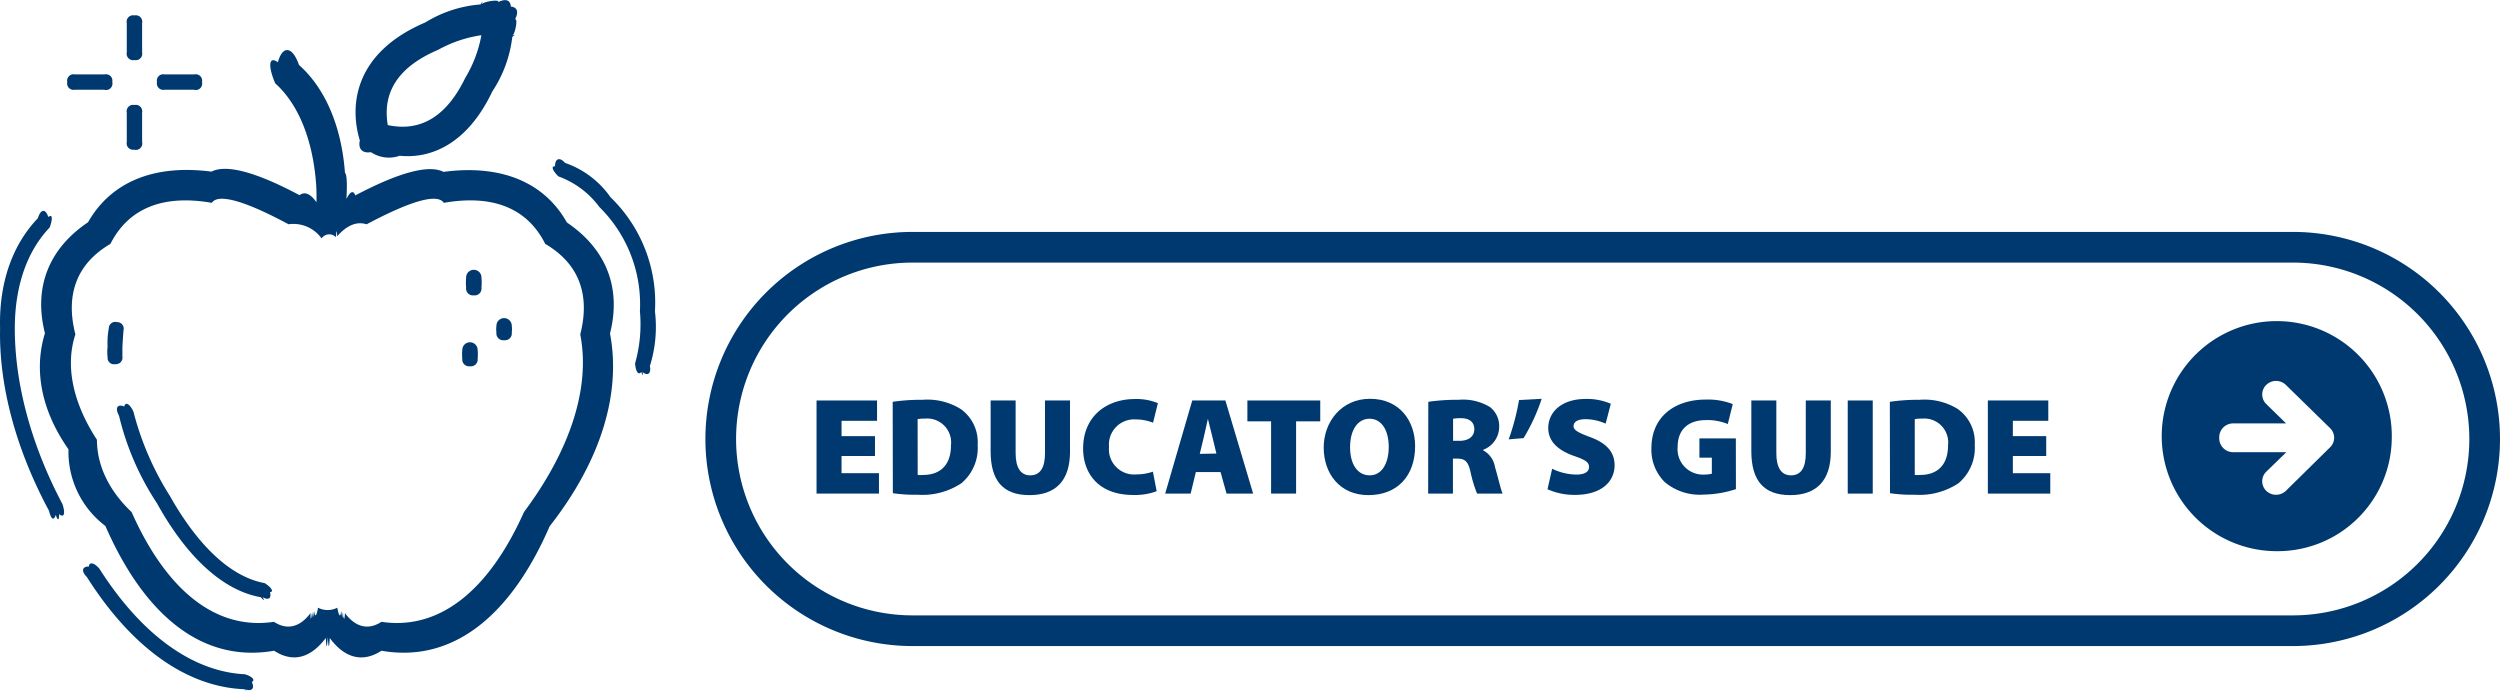 <svg xmlns="http://www.w3.org/2000/svg" viewBox="0 0 325.98 90.12"><defs><style>.cls-1{fill:none;stroke:#003970;stroke-miterlimit:10;stroke-width:4px;}.cls-2{fill:#003970;}</style></defs><g id="Layer_2" data-name="Layer 2"><g id="choice"><g id="educator_s_guide_hover" data-name="educator&apos;s guide hover"><path id="BG" class="cls-1" d="M299.05,32.24h-180a25,25,0,0,0,0,50h180a25,25,0,1,0,0-50Z" transform="translate(-0.07)"/><path class="cls-2" d="M311.94,57.08a15,15,0,1,0-15,14.79A14.89,14.89,0,0,0,311.94,57.08ZM295.57,64a1.74,1.74,0,0,1,0-2.49l2.62-2.55h-6.93a1.81,1.81,0,0,1-1.82-1.79V57a1.81,1.81,0,0,1,1.82-1.79h6.9l-2.59-2.53a1.74,1.74,0,0,1,0-2.49,1.84,1.84,0,0,1,2.56,0l5.77,5.64a1.74,1.74,0,0,1,0,2.49L298.13,64A1.85,1.85,0,0,1,295.57,64Z" transform="translate(-0.07)"/><path class="cls-2" d="M114.16,59.46H109.8V61.7h4.88v2.66h-8.14V52.22h7.89v2.65H109.8v2h4.36Z" transform="translate(-0.07)"/><path class="cls-2" d="M116.47,52.39a25.66,25.66,0,0,1,3.88-.26,8.24,8.24,0,0,1,5,1.21,5.3,5.3,0,0,1,2.2,4.67,6,6,0,0,1-2.12,5,9.2,9.2,0,0,1-5.69,1.5,20.16,20.16,0,0,1-3.25-.2Zm3.26,9.54a3.72,3.72,0,0,0,.69,0c2.1,0,3.65-1.14,3.65-3.88a3.12,3.12,0,0,0-3.35-3.47,5.61,5.61,0,0,0-1,.07Z" transform="translate(-0.07)"/><path class="cls-2" d="M132.5,52.22V59.1c0,1.84.63,2.88,1.9,2.88s1.93-.95,1.93-2.88V52.22h3.26v6.7c0,3.75-1.87,5.64-5.28,5.64s-5.07-1.82-5.07-5.73V52.22Z" transform="translate(-0.07)"/><path class="cls-2" d="M150.89,64.05a8.15,8.15,0,0,1-3.06.49c-4.54,0-6.53-2.83-6.53-6.05,0-4.28,3.13-6.46,6.75-6.46a7.28,7.28,0,0,1,3,.54l-.63,2.55a6.05,6.05,0,0,0-2.25-.43,3.28,3.28,0,0,0-3.49,3.58,3.28,3.28,0,0,0,3.54,3.59,6.6,6.6,0,0,0,2.18-.36Z" transform="translate(-0.07)"/><path class="cls-2" d="M156,61.55l-.68,2.81H152l3.53-12.14h4.32l3.62,12.14H160l-.78-2.81Zm2.68-2.41L158.16,57c-.18-.68-.41-1.67-.59-2.39h0c-.18.72-.36,1.72-.54,2.41l-.52,2.16Z" transform="translate(-0.07)"/><path class="cls-2" d="M165.81,54.94h-3.09V52.22h9.5v2.72h-3.15v9.42h-3.26Z" transform="translate(-0.07)"/><path class="cls-2" d="M184.59,58.17c0,3.9-2.34,6.39-6.09,6.39s-5.83-2.83-5.83-6.2S175,52,178.7,52C182.61,52,184.59,54.93,184.59,58.17Zm-8.48.14c0,2.27,1,3.67,2.56,3.67s2.48-1.53,2.48-3.71-.94-3.67-2.5-3.67S176.11,56.08,176.11,58.31Z" transform="translate(-0.07)"/><path class="cls-2" d="M186.31,52.39a26,26,0,0,1,3.93-.26,6.8,6.8,0,0,1,4.1.94,3.13,3.13,0,0,1,1.21,2.65,3.21,3.21,0,0,1-2.09,2.93v.07A3,3,0,0,1,195,60.89c.38,1.24.77,3,1,3.47h-3.33a16.55,16.55,0,0,1-.85-2.79c-.32-1.46-.77-1.77-1.78-1.77h-.52v4.56h-3.23Zm3.23,5.09h.84c1.23,0,1.93-.61,1.93-1.51s-.6-1.42-1.68-1.44a6.14,6.14,0,0,0-1.09.07Z" transform="translate(-0.07)"/><path class="cls-2" d="M201.09,52a24.51,24.51,0,0,1-2.36,5.13l-1.94.16a30,30,0,0,0,1.35-5.13Z" transform="translate(-0.07)"/><path class="cls-2" d="M202.46,61.12a7.34,7.34,0,0,0,3.15.76c1.12,0,1.66-.38,1.66-1s-.54-.94-1.91-1.41c-2.05-.72-3.41-1.85-3.41-3.65,0-2.15,1.81-3.8,4.87-3.8a7.82,7.82,0,0,1,3.29.63l-.68,2.59a6.43,6.43,0,0,0-2.65-.58c-1,0-1.53.36-1.53.9s.65.87,2.18,1.44c2.18.8,3.17,2,3.17,3.66,0,2.09-1.64,3.87-5.19,3.87a8.55,8.55,0,0,1-3.56-.74Z" transform="translate(-0.07)"/><path class="cls-2" d="M226.42,63.78a14.13,14.13,0,0,1-4.18.71,7.09,7.09,0,0,1-5.11-1.64,5.94,5.94,0,0,1-1.73-4.39c0-4.22,3.15-6.36,7.09-6.36a8.91,8.91,0,0,1,3.52.59l-.65,2.6a6.92,6.92,0,0,0-2.88-.51c-2,0-3.66,1-3.66,3.51a3.31,3.31,0,0,0,3.46,3.59,4.14,4.14,0,0,0,1-.11V59.68h-1.62V57.16h4.75Z" transform="translate(-0.07)"/><path class="cls-2" d="M231.69,52.22V59.1c0,1.84.63,2.88,1.91,2.88s1.93-.95,1.93-2.88V52.22h3.26v6.7c0,3.75-1.88,5.64-5.28,5.64s-5.08-1.82-5.08-5.73V52.22Z" transform="translate(-0.07)"/><path class="cls-2" d="M244.26,52.22V64.36H241V52.22Z" transform="translate(-0.07)"/><path class="cls-2" d="M246.49,52.39a25.42,25.42,0,0,1,3.87-.26,8.24,8.24,0,0,1,5,1.21,5.3,5.3,0,0,1,2.2,4.67,6,6,0,0,1-2.12,5,9.2,9.2,0,0,1-5.69,1.5,20,20,0,0,1-3.24-.2Zm3.25,9.54a3.72,3.72,0,0,0,.69,0c2.11,0,3.65-1.14,3.65-3.88a3.12,3.12,0,0,0-3.34-3.47,5.66,5.66,0,0,0-1,.07Z" transform="translate(-0.07)"/><path class="cls-2" d="M266.88,59.46h-4.35V61.7h4.88v2.66h-8.14V52.22h7.88v2.65h-4.62v2h4.35Z" transform="translate(-0.07)"/></g><g id="educator_s_icon" data-name="educator&apos;s icon"><path class="cls-2" d="M49.81,84.85c-2.43,1.58-4.79,1-6.74-1.66-.08,1.46-.17,1.4-.26-.15,0,1.5,0,1.5,0,0-.1,1.56-.18,1.61-.26.15-2,2.65-4.31,3.24-6.74,1.66-9,1.58-16.68-4.12-22-16.27A12.12,12.12,0,0,1,9,58.59c-3.5-5-4.57-10.27-3.07-15.14-1.5-5.93.46-11,5.62-14.47,3-5.27,8.62-7.58,16.09-6.6,1.94-1,5.85.07,11.49,3.07.67-.51,1.43-.19,2.2.92A23.66,23.66,0,0,0,41.2,23c-.57-5.34-2.4-9.58-5.24-12.13-1-2.33-.81-3.61.34-2.75.62-2.25,1.91-2.09,2.75.34,3.43,3.06,5.55,8,6,14.07.24.2.31,1.39.19,3.41.5-1,.9-1.15,1.16-.46,5.68-3,9.59-4.05,11.5-3.07,7.5-1,13.14,1.34,16.09,6.6,5.15,3.48,7.12,8.54,5.62,14.47,1.5,7.89-1.25,16.7-7.87,25.14C66.49,80.73,58.79,86.43,49.81,84.85Zm-5.1-5.11c.17,1.13.23,1.17.19.13.13,1.09.18,1.11.14.07,1.39,1.86,3.06,2.26,4.77,1.14,7.42,1.12,13.93-3.89,18.58-14.31,6.11-8.19,8.68-16.3,7.34-23.17,1.34-5.23-.21-9.25-4.57-11.8-2.32-4.65-6.82-6.47-13.22-5.35-.74-1.12-3.66-.61-10.07,2.8-1.26-.42-2.6.13-3.84,1.57,0-.93-.1-.83-.15.1a1.23,1.23,0,0,0-1.88.16,4.54,4.54,0,0,0-4.31-1.84c-6.33-3.4-9.27-3.91-10-2.79-6.37-1.12-10.87.71-13.22,5.35-4.36,2.55-5.91,6.57-4.57,11.8-1.34,4.07-.36,8.88,2.81,13.74,0,3.31,1.54,6.61,4.52,9.43C21.86,77.19,28.37,82.2,35.79,81.08c1.71,1.12,3.38.72,4.77-1.14,0,1,0,1,.14-.07,0,1,0,1,.19-.13,0,1,0,1,.13-.11.12.92.31.78.52-.39a2.74,2.74,0,0,0,2.51,0c.22,1.18.4,1.32.52.4C44.69,80.72,44.74,80.76,44.71,79.74Zm7.47-59.43a4.19,4.19,0,0,1-3.74-.47c-1.11.19-1.7-.42-1.45-1.52-1.41-4.65-.68-11.47,8.55-15.4A16,16,0,0,1,62.72.58c.28-.41.33-.42.14,0,.24-.4,2.48-.71,2.16-.3,1-.5,1.61-.27,1.66.58.85.07,1.06.72.53,1.68.42-.32.07,1.87-.34,2.11.4-.18.39-.12,0,.16a16.27,16.27,0,0,1-2.61,7.12C61,18.81,56.23,20.72,52.18,20.31Zm-1.55-4c4.32.92,7.68-1.15,10.11-6.16a16.47,16.47,0,0,0,2.1-5.56,16.66,16.66,0,0,0-5.65,1.91C52.1,8.67,49.9,11.93,50.63,16.29Z" transform="translate(-0.07)"/><path class="cls-2" d="M32,89.87c.38.33.35.33-.08,0-7.51-.3-14.7-5.43-20.53-14.64-.75-.74-.62-1.38.27-1.36.05-.64.68-.51,1.36.27C18.51,82.76,25.18,87.58,32,87.92c1,.29,1.38.78.9,1C33.33,89.8,32.88,90.2,32,89.87Zm2.32-12c.28.5.19.49-.25,0-4.86-.85-9.6-5.14-13.54-12.26a35.83,35.83,0,0,1-4.94-11.4c-.55-1-.24-1.57.68-1.21.17-.66.73-.34,1.2.68a38.37,38.37,0,0,0,4.76,11c3.72,6.59,8,10.56,12.34,11.35.91.57,1.24,1.13.7,1.19C35.5,78,35.09,78.34,34.27,77.84ZM7.34,67.14c-.25.8-.61.59-.88-.54C2.15,58.6-.08,50.28.08,42.84-.08,37,1.62,32,5,28.46c.38-1.22,1-1.3,1.37-.16.53-.44.61.2.17,1.37C3.51,32.85,2,37.46,2,42.84,2,50,4.12,58,8.21,65.72c.42,1.24.21,1.86-.43,1.32C7.77,67.9,7.62,67.94,7.34,67.14ZM83.85,48.51c.14.56.08.55-.17,0-.36.46-.73-.06-.8-1.13a18.7,18.7,0,0,0,.63-6.79A17.8,17.8,0,0,0,78.23,27,11.52,11.52,0,0,0,72.88,23c-.75-.74-1-1.35-.44-1.32,0-1,.6-1.25,1.31-.44a12,12,0,0,1,5.92,4.47,19.11,19.11,0,0,1,5.8,14.88,17,17,0,0,1-.66,7.13C85,48.72,84.54,49.07,83.85,48.51Zm-22.5-.75a.89.89,0,0,1-1-1,5.34,5.34,0,0,1,0-1.13,1,1,0,0,1,2,0,5.34,5.34,0,0,1,0,1.13A.89.89,0,0,1,61.35,47.76ZM15.1,47.48a.83.83,0,0,1-1-.9,5.36,5.36,0,0,1,0-1.35,10.11,10.11,0,0,1,.16-2.43A.84.84,0,0,1,15.32,42a.86.86,0,0,1,.85,1.1c-.05.67-.1,1.43-.14,2.18,0,.44,0,.85,0,1.2a.85.85,0,0,1-.91,1C15.15,47.59,15.12,47.6,15.1,47.48Zm50.7-3.12a.89.89,0,0,1-1-1,3.24,3.24,0,0,1,0-.88,1,1,0,1,1,2,0,3.24,3.24,0,0,1,0,.88A.89.89,0,0,1,65.8,44.36Zm-3.95-5.85a.89.89,0,0,1-1-1,7.39,7.39,0,0,1,0-1.33,1,1,0,0,1,2,0,7.39,7.39,0,0,1,0,1.33A.89.89,0,0,1,61.85,38.51Zm-44.25-19a.84.84,0,0,1-1-1c0,.08,0-3.9,0-3.82a.84.84,0,0,1,1-1,.84.84,0,0,1,1,1c0-.08,0,3.9,0,3.82A.84.84,0,0,1,17.6,19.53Zm7.81-7.81c.08,0-3.95,0-3.87,0a.84.84,0,0,1-1-1,.84.84,0,0,1,1-1c-.08,0,3.95,0,3.87,0a.84.84,0,0,1,1,1A.84.84,0,0,1,25.41,11.72Zm-11.7,0c.08,0-4,0-3.87,0a.84.84,0,0,1-1-1,.84.84,0,0,1,1-1c-.08,0,3.95,0,3.87,0a.84.84,0,0,1,1,1A.84.84,0,0,1,13.71,11.72ZM17.6,7.83a.84.84,0,0,1-1-1c0,.08,0-3.9,0-3.82a.84.84,0,0,1,1-1,.84.84,0,0,1,1,1c0-.08,0,3.9,0,3.82A.84.84,0,0,1,17.6,7.83Z" transform="translate(-0.07)"/></g></g></g></svg>